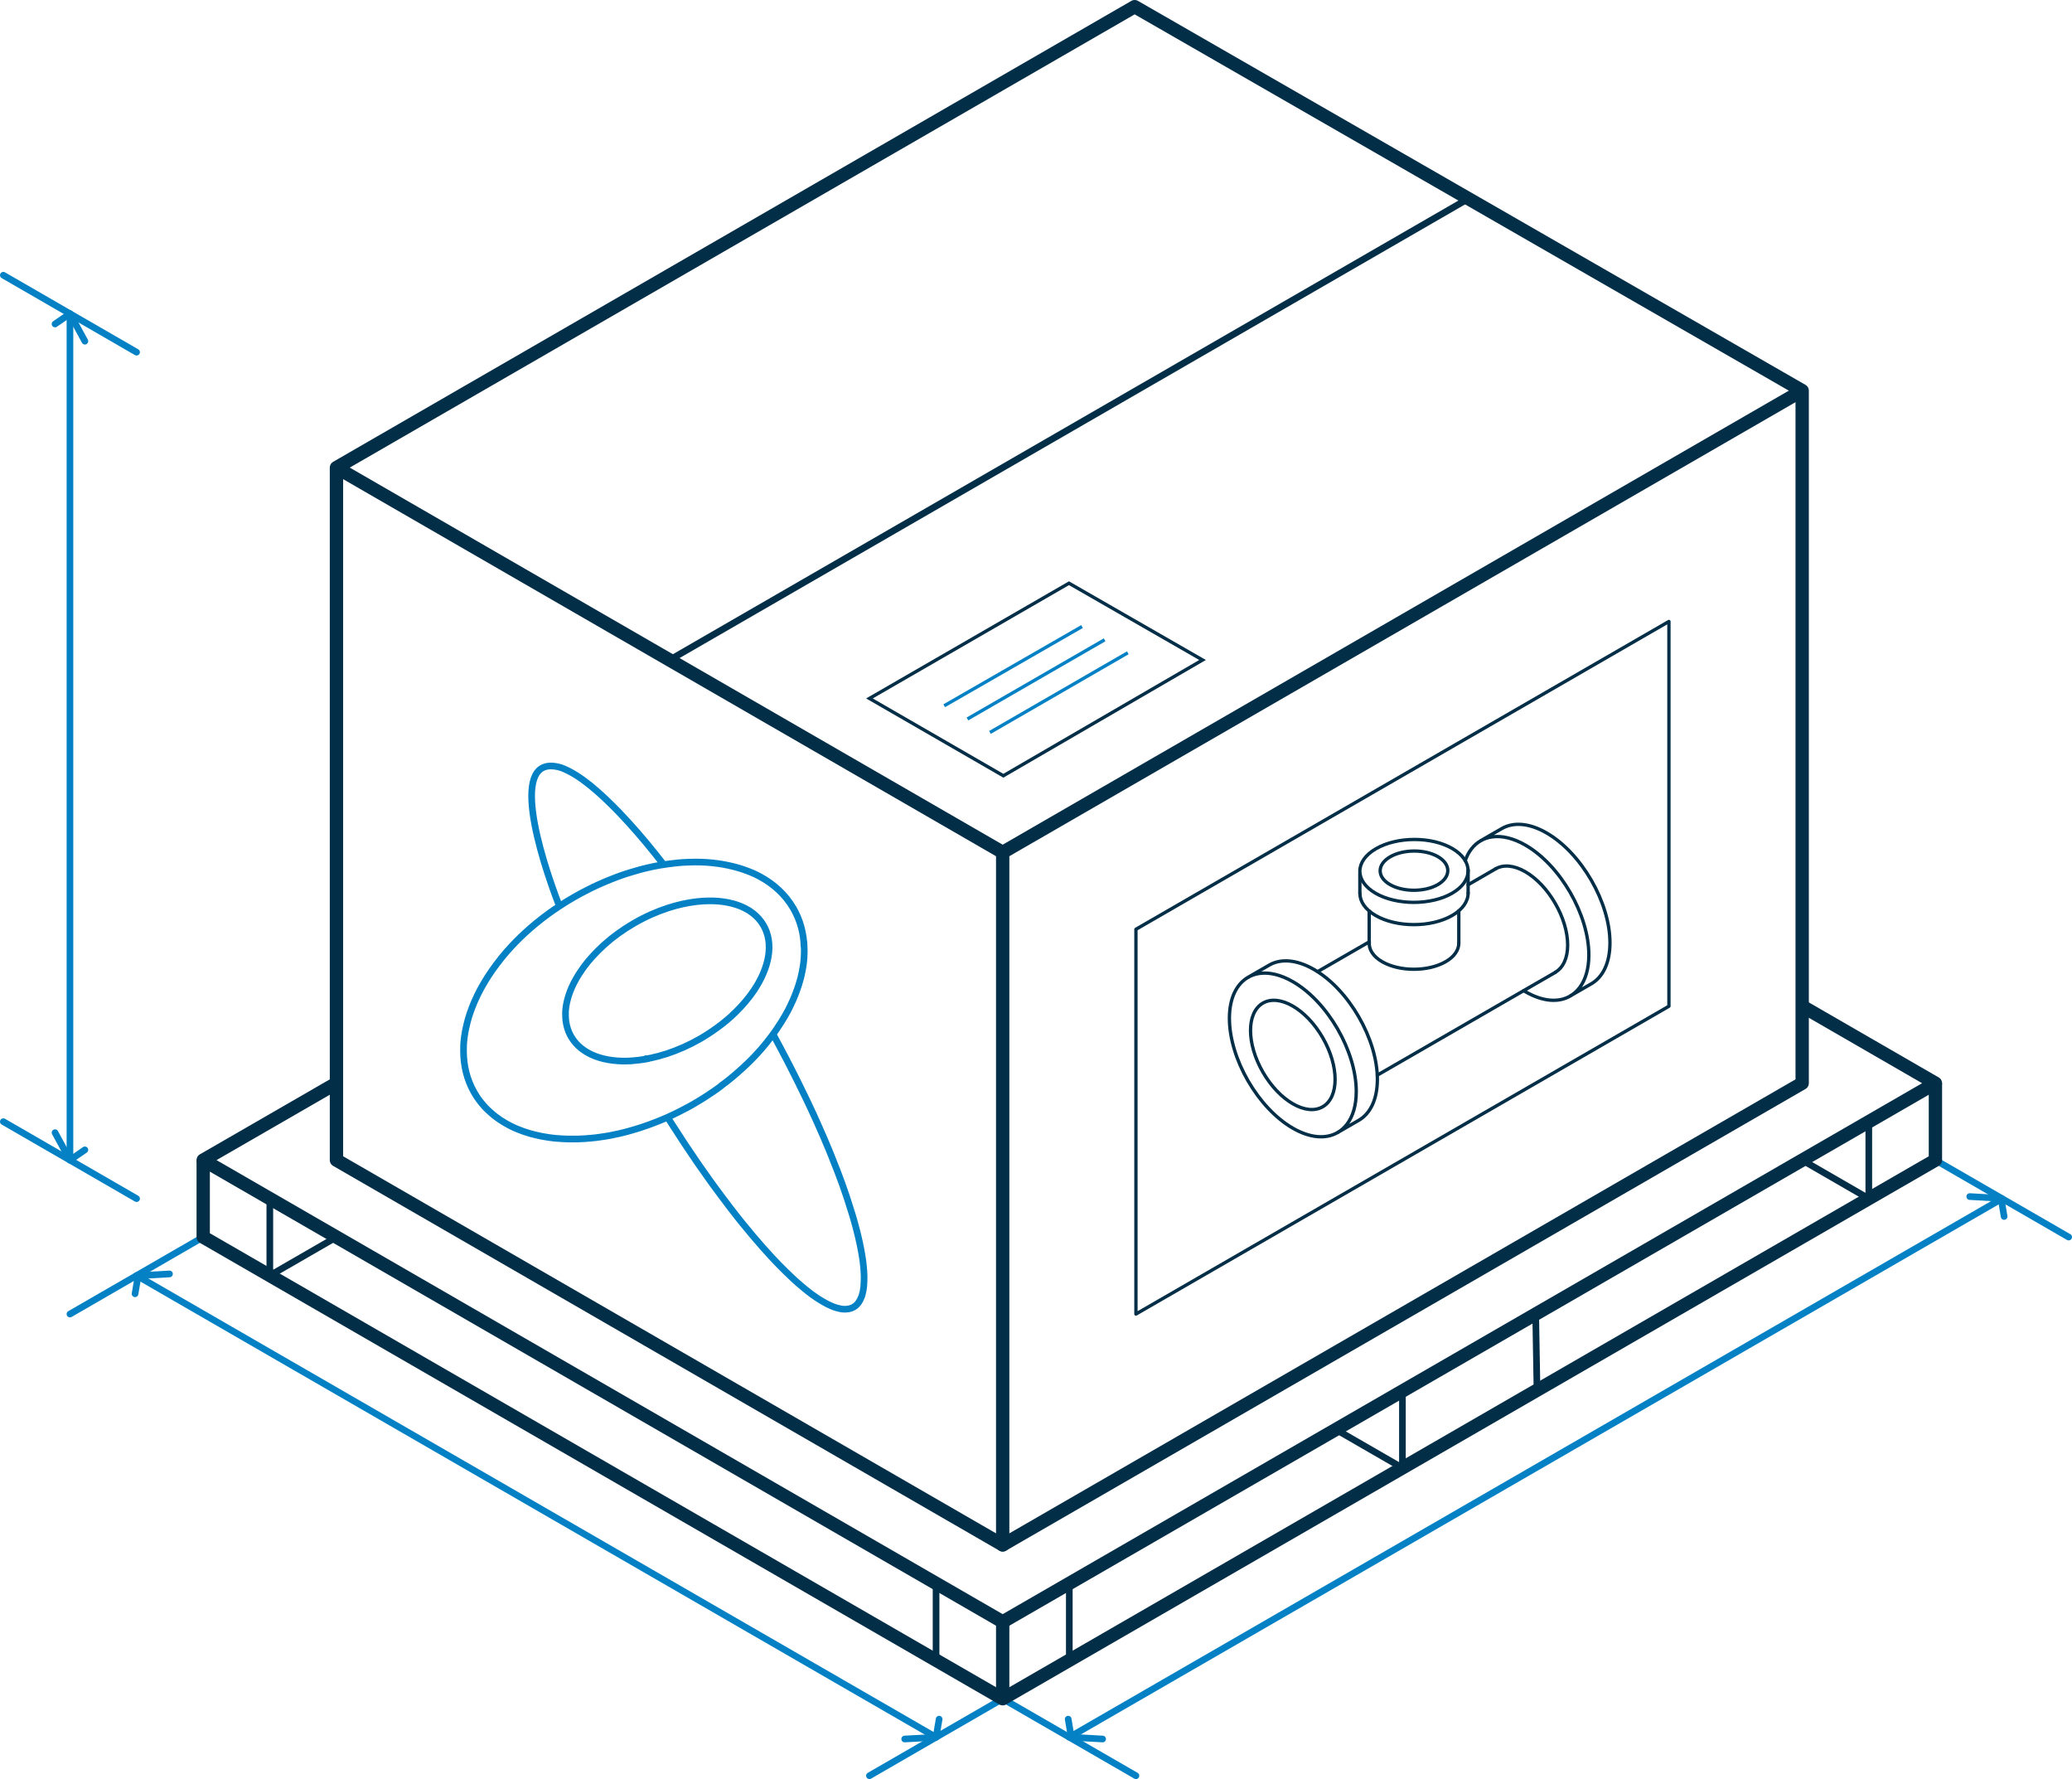 <?xml version="1.0" encoding="UTF-8"?>
<svg id="Layer_2" data-name="Layer 2" xmlns="http://www.w3.org/2000/svg" viewBox="0 0 311 266.97">
  <g id="illustration-projects">
    <g id="dimensions">
      <line x1="310.5" y1="185.64" x2="290.5" y2="174.09" style="fill: none; stroke: #0481c5; stroke-linecap: round; stroke-linejoin: round;"/>
      <polyline points="8.26 48.62 10.5 47.08 12.74 51.2" style="fill: none; stroke: #0481c5; stroke-linecap: round; stroke-linejoin: round;"/>
      <polyline points="130.5 266.47 150.5 254.92 170.5 266.47" style="fill: none; stroke: #0481c5; stroke-linecap: round; stroke-linejoin: round;"/>
      <line x1="10.5" y1="197.19" x2="30.5" y2="185.64" style="fill: none; stroke: #0481c5; stroke-linecap: round; stroke-linejoin: round;"/>
      <line x1="140.5" y1="260.7" x2="20.5" y2="191.41" style="fill: none; stroke: #0481c5; stroke-linecap: round; stroke-linejoin: round;"/>
      <line x1="160.5" y1="260.7" x2="300.5" y2="179.87" style="fill: none; stroke: #0481c5; stroke-linecap: round; stroke-linejoin: round;"/>
      <line x1=".5" y1="168.32" x2="20.5" y2="179.87" style="fill: none; stroke: #0481c5; stroke-linecap: round; stroke-linejoin: round;"/>
      <line x1="10.5" y1="47.08" x2="10.5" y2="174.09" style="fill: none; stroke: #0481c5; stroke-linecap: round; stroke-linejoin: round;"/>
      <line x1="20.5" y1="52.85" x2=".5" y2="41.3" style="fill: none; stroke: #0481c5; stroke-linecap: round; stroke-linejoin: round;"/>
      <polyline points="165.5 260.96 160.79 260.7 160.33 257.98" style="fill: none; stroke: #0481c5; stroke-linecap: round; stroke-linejoin: round;"/>
      <polyline points="295.65 179.56 300.36 179.83 300.81 182.55" style="fill: none; stroke: #0481c5; stroke-linecap: round; stroke-linejoin: round;"/>
      <polyline points="12.74 172.55 10.5 174.09 8.26 169.97" style="fill: none; stroke: #0481c5; stroke-linecap: round; stroke-linejoin: round;"/>
      <polyline points="20.27 194.15 20.73 191.44 25.44 191.17" style="fill: none; stroke: #0481c5; stroke-linecap: round; stroke-linejoin: round;"/>
      <polyline points="140.96 257.98 140.5 260.7 135.79 260.96" style="fill: none; stroke: #0481c5; stroke-linecap: round; stroke-linejoin: round;"/>
    </g>
    <g id="main">
      <polyline points="50.5 162.55 30.5 174.09 150.5 243.38 290.5 162.55 270.5 151" style="fill: none; stroke: #032e47; stroke-linejoin: round; stroke-width: 2px;"/>
      <polyline points="30.5 174.09 30.5 185.64 150.5 254.92 150.5 243.38" style="fill: none; stroke: #032e47; stroke-linejoin: round; stroke-width: 2px;"/>
      <polyline points="290.5 162.55 290.5 174.09 150.5 254.92" style="fill: none; stroke: #032e47; stroke-linejoin: round; stroke-width: 2px;"/>
      <polyline points="270.5 58.62 150.5 127.91 150.5 231.83 150.5 127.91 50.5 70.17" style="fill: none; stroke: #032e47; stroke-linejoin: round; stroke-width: 2px;"/>
      <polygon points="270.5 58.62 170.31 1 50.5 70.17 50.5 174.09 150.5 231.83 270.5 162.55 270.5 58.62" style="fill: none; stroke: #032e47; stroke-linejoin: round; stroke-width: 2px;"/>
      <line x1="100.5" y1="99.04" x2="220.4" y2="29.81" style="fill: none; stroke: #032e47; stroke-linejoin: round;"/>
      <g id="supports">
        <line x1="140.5" y1="249.15" x2="140.5" y2="237.6" style="fill: none; stroke: #032e47; stroke-linejoin: round;"/>
        <line x1="160.5" y1="237.6" x2="160.5" y2="249.15" style="fill: none; stroke: #032e47; stroke-linejoin: round;"/>
        <polyline points="40.5 179.87 40.5 191.41 50.5 185.64" style="fill: none; stroke: #032e47; stroke-linejoin: round;"/>
        <polyline points="280.5 168.32 280.5 179.87 270.5 174.09" style="fill: none; stroke: #032e47; stroke-linejoin: round;"/>
        <line x1="230.5" y1="197.19" x2="230.7" y2="208.62" style="fill: none; stroke: #032e47; stroke-linejoin: round;"/>
        <polyline points="200.5 214.51 210.5 220.28 210.5 208.74" style="fill: none; stroke: #032e47; stroke-linejoin: round;"/>
      </g>
    </g>
    <g id="contents">
      <polygon points="170.5 197.19 170.5 139.45 250.5 93.26 250.5 151 170.5 197.19" style="fill: none; stroke: #032e47; stroke-linejoin: round; stroke-width: .5px;"/>
    </g>
    <g id="sticker">
      <g>
        <polygon points="130.5 104.81 150.6 116.41 180.5 99.04 160.45 87.52 130.5 104.81" style="fill: none; stroke: #032e47; stroke-miterlimit: 10; stroke-width: .5px;"/>
        <g>
          <line x1="145.21" y1="107.89" x2="165.8" y2="96.01" style="fill: none; stroke: #0481c5; stroke-miterlimit: 10; stroke-width: .5px;"/>
          <line x1="148.59" y1="109.91" x2="169.28" y2="97.96" style="fill: none; stroke: #0481c5; stroke-miterlimit: 10; stroke-width: .5px;"/>
          <line x1="141.72" y1="105.91" x2="162.41" y2="94.02" style="fill: none; stroke: #0481c5; stroke-miterlimit: 10; stroke-width: .5px;"/>
        </g>
      </g>
    </g>
    <g id="logo">
      <g id="base">
        <path d="M100.18,167.63c.06.1.13.2.19.31.23.36.45.71.68,1.06,1.18,1.85,2.36,3.63,3.53,5.33.16.23.31.46.47.68.47.68.95,1.35,1.42,2.01.24.33.47.65.7.97.19.26.38.52.57.77.16.22.33.44.49.66.42.56.84,1.12,1.25,1.66.08.11.16.21.24.31.32.41.63.81.94,1.21.21.26.42.52.62.78,1.08,1.34,2.14,2.6,3.17,3.76.13.14.25.29.38.42.03.04.06.07.1.11.19.21.37.41.55.61.16.17.31.34.47.51.17.18.34.36.5.53.17.18.33.35.49.51.66.67,1.3,1.3,1.93,1.89.16.14.31.29.46.43.22.2.44.4.66.58.15.13.3.25.44.37.15.12.29.24.43.36.03.02.05.04.08.07.26.21.51.4.76.59.08.06.15.11.23.17.15.11.31.22.46.32.08.05.15.1.23.16.11.07.22.15.33.21.11.07.21.14.32.2.1.06.19.12.29.17.25.15.5.28.74.4.11.05.22.1.33.15.09.04.18.08.27.12.07.03.13.05.19.08.01,0,.02,0,.04.01.07.03.13.05.2.07.08.03.17.06.25.08.12.03.24.07.35.09.1.02.2.04.29.06.05.01.11.02.16.03.08.01.17.02.25.02.01,0,.02,0,.03,0,.11,0,.22,0,.32,0,.1,0,.2-.01.3-.03.02,0,.05,0,.07-.01.06,0,.11-.02.16-.03.05-.01.11-.03.16-.05.02,0,.04,0,.06-.02.06-.02.12-.04.18-.07.07-.03.14-.06.21-.1.54-.31.93-.84,1.2-1.57.03-.09.06-.18.09-.28.05-.18.1-.36.14-.56.03-.15.05-.31.07-.47.02-.12.03-.26.04-.39,0-.03,0-.06,0-.09.01-.14.02-.29.03-.44,0-.17.01-.34.01-.51,0-.12,0-.24,0-.36-.01-.45-.04-.93-.09-1.43-.03-.28-.06-.58-.1-.88-.02-.13-.04-.26-.06-.39-.02-.15-.05-.3-.07-.44-.39-2.39-1.13-5.22-2.19-8.4-.06-.19-.13-.38-.19-.57-.19-.57-.4-1.16-.61-1.76-.22-.6-.44-1.2-.68-1.82-.31-.82-.64-1.65-.99-2.51-.08-.21-.17-.43-.26-.64-.53-1.29-1.1-2.61-1.71-3.97-.4-.9-.82-1.82-1.26-2.75-.11-.23-.22-.46-.33-.69-.11-.24-.22-.47-.34-.71-.34-.7-.68-1.41-1.04-2.13-.23-.47-.47-.95-.72-1.44-.68-1.35-1.4-2.72-2.14-4.11-.3-.56-.6-1.13-.91-1.69" style="fill: none; stroke: #0481c5; stroke-miterlimit: 10;"/>
        <path d="M99.6,129.73c-.4-.52-.81-1.03-1.2-1.53-1.8-2.25-3.65-4.39-5.55-6.37,0,0-.01,0-.02-.02-2.67-2.74-5.74-5.55-8.58-6.6-8.11-2.48-3.23,13.2-.3,20.75" style="fill: none; stroke: #0481c5; stroke-miterlimit: 10;"/>
      </g>
      <path id="hollow" d="M120.67,141.73c-.01-.27-.04-.53-.07-.79-.02-.14-.04-.28-.05-.41-.04-.24-.08-.49-.13-.72-.1-.47-.23-.94-.38-1.39-.07-.22-.15-.42-.24-.64-.05-.12-.1-.25-.16-.37-.09-.19-.18-.38-.27-.57-.09-.18-.19-.35-.29-.53-1.18-2.04-2.92-3.64-5.06-4.79-.18-.1-.37-.2-.57-.29h0c-.1-.05-.2-.1-.3-.14-.08-.04-.16-.08-.25-.11-.08-.03-.17-.07-.25-.1-.08-.04-.16-.07-.25-.1-.12-.04-.23-.09-.35-.13-.13-.05-.25-.09-.38-.14-.12-.04-.24-.08-.36-.12-.87-.28-1.78-.5-2.72-.67-.13-.03-.27-.05-.41-.07-.14-.02-.28-.04-.41-.06s-.28-.04-.42-.05c-.13-.02-.25-.03-.37-.05-1.15-.12-2.35-.16-3.59-.11-.29.01-.58.02-.87.04-.15,0-.31.02-.46.04-.16,0-.31.02-.46.04-.15.01-.31.03-.46.05-.24.03-.48.06-.73.09-.1.01-.2.03-.3.04,0,0,0,0,0,0-.13.02-.25.03-.38.06-.04,0-.08.01-.13.02-.11.02-.23.04-.34.05-.08.02-.16.03-.24.04-.08.01-.16.02-.24.04-.52.1-1.05.2-1.58.33-.18.04-.36.09-.54.13-.18.04-.36.09-.55.14-.37.1-.74.21-1.11.32-.35.1-.7.21-1.05.32-.5.17-1,.34-1.5.53-.16.06-.32.12-.48.19-.3.12-.6.24-.9.36-.19.08-.37.16-.56.24-.16.07-.32.13-.48.21-.16.07-.31.14-.47.21-.16.07-.33.15-.49.23-.16.08-.33.15-.49.24-.48.24-.96.48-1.44.74-.33.18-.66.36-.98.55-.76.44-1.5.89-2.21,1.36-.07.04-.13.09-.2.13h0c-.13.09-.26.17-.38.26l-.44.3c-.48.34-.95.68-1.4,1.03-.1.08-.21.16-.31.24-2.22,1.73-4.16,3.62-5.79,5.6-.1.12-.2.25-.3.37-.04.04-.07.09-.1.14-.16.2-.32.4-.47.6-.48.63-.92,1.27-1.33,1.9-.08.13-.16.26-.24.39-.05.08-.1.16-.15.24-.05.09-.11.18-.16.27-.49.82-.93,1.65-1.3,2.49-.05.11-.1.22-.16.34-.13.3-.26.61-.37.91-.05.13-.1.26-.14.39-.02.04-.04.09-.05.14-.04.12-.08.24-.13.36-.16.47-.3.95-.42,1.43-.07.26-.13.51-.18.77-.17.76-.27,1.52-.33,2.27,0,.11-.01.21-.02.31,0,.04,0,.08,0,.12,0,.23-.01.46-.01.68,0,2.26.52,4.39,1.63,6.31.07.12.14.24.21.35.14.23.3.46.46.68.08.11.16.22.25.33.17.21.34.42.52.62.18.21.37.4.57.59.1.09.19.19.3.28.2.18.41.36.62.54.11.09.22.17.33.25.22.17.45.33.68.48.23.15.47.3.71.44.1.06.21.12.32.18.08.04.16.09.24.13.08.04.15.08.23.12.18.09.36.17.54.26.08.03.15.07.23.1.06.03.12.05.19.08.09.04.19.08.28.11.21.09.43.17.65.25.27.09.54.18.81.26.11.03.22.06.33.1.27.07.55.15.83.21.23.05.46.1.69.15.06,0,.11.02.17.03.11.02.22.04.33.06.42.08.85.14,1.28.19.24.03.49.06.74.07.49.04.99.07,1.5.08.13,0,.25,0,.38,0,.25,0,.51,0,.77,0,.13,0,.26,0,.39,0,.7-.02,1.41-.07,2.13-.14.36-.03.71-.08,1.07-.13.14-.02.27-.04.41-.06.13-.02.27-.04.41-.06.24-.04.48-.08.73-.12.47-.09.95-.19,1.43-.3.25-.05.49-.12.74-.18.14-.03.28-.07.42-.11.18-.05.36-.1.54-.15.52-.15,1.04-.3,1.56-.47.44-.14.88-.3,1.33-.46.4-.15.8-.3,1.2-.46.15-.06.3-.12.45-.18.28-.12.57-.24.85-.36h0c.07-.03.14-.06.2-.09.21-.09.42-.19.63-.29.07-.03.13-.06.2-.09.17-.08.34-.16.51-.25.05-.02.09-.04.13-.06.3-.15.6-.3.89-.46.03-.02.05-.03.08-.04.14-.08.29-.15.43-.23h.02c.06-.04.13-.08.19-.11.03-.02.05-.03.08-.04.06-.03.12-.06.18-.1.19-.1.37-.2.55-.31.34-.2.68-.4,1.02-.61.18-.11.35-.22.53-.33.17-.11.35-.22.52-.34s.34-.22.51-.34c.16-.11.32-.22.48-.32.17-.12.34-.25.52-.37.02-.02.04-.03.05-.04.16-.11.3-.22.45-.33.04-.03.08-.06.11-.09,0,0,.01,0,.02-.02.28-.2.55-.41.83-.63.02-.01.03-.03.05-.04.14-.11.28-.22.42-.34.15-.13.3-.25.46-.38.07-.05.13-.1.19-.16.14-.12.28-.24.41-.36.24-.21.48-.43.72-.64.01,0,.02-.01.03-.02.25-.23.49-.46.74-.7.16-.16.32-.31.48-.47,0-.01.02-.02.03-.03.17-.18.35-.35.52-.53.11-.12.21-.23.32-.34.25-.27.49-.53.72-.8.17-.19.33-.39.49-.58.14-.17.28-.35.42-.51.02-.02.04-.05.05-.07.3-.37.59-.75.86-1.13.01-.02.02-.03.03-.04.14-.2.29-.4.42-.59.27-.39.53-.79.78-1.19.14-.22.27-.44.4-.67.07-.12.14-.25.22-.37.14-.25.28-.5.41-.75.06-.12.12-.24.18-.36.07-.13.13-.26.19-.39.06-.13.12-.25.17-.38.05-.1.09-.2.14-.29.24-.55.46-1.1.65-1.64.08-.24.16-.47.24-.71.11-.34.2-.67.29-1.01.03-.13.07-.26.09-.38.09-.38.17-.77.23-1.15.02-.1.03-.2.05-.3.04-.28.08-.56.1-.84.01-.13.02-.25.03-.37.05-.67.05-1.34.01-1.99ZM97.11,158.9c-.18.03-.36.07-.54.09-.14.02-.28.04-.42.06-.1.02-.21.03-.31.04-.1.01-.21.03-.31.03-.09.01-.18.02-.27.03-.11.01-.23.02-.34.03.06.11.12.22.18.33-.06-.11-.12-.22-.18-.32-4.17.29-7.63-.93-9.2-3.63-.57-.99-.84-2.1-.84-3.28,0-.11,0-.23,0-.35v-.03c0-.11.01-.23.02-.35.03-.38.09-.76.18-1.15.02-.08.04-.16.06-.24,0-.02.01-.04.02-.07.01-.04.02-.09.03-.13.02-.09.05-.17.07-.26.03-.11.07-.21.1-.32.02-.06.04-.12.06-.18.1-.3.22-.61.35-.91.03-.08.07-.15.1-.23.07-.15.14-.3.22-.46.07-.15.15-.3.24-.46.04-.08.08-.15.13-.23.04-.08.09-.15.13-.23.04-.08.09-.15.14-.23.05-.08.1-.17.16-.26.12-.18.24-.36.37-.55.06-.09.13-.18.19-.28.07-.09.13-.18.2-.28.38-.52.81-1.04,1.27-1.54.53-.58,1.1-1.16,1.71-1.71.01-.01.03-.03.04-.04,1.31-1.18,2.82-2.28,4.5-3.25,1.69-.98,3.42-1.74,5.11-2.29,1.48-.48,2.92-.79,4.31-.95,4.52-.51,8.35.68,10.01,3.56,1.56,2.7.88,6.32-1.45,9.78-.75,1.11-1.68,2.21-2.75,3.26-.11.11-.23.23-.36.34-.12.12-.24.22-.36.34-.4.36-.81.7-1.24,1.04-1.01.79-2.1,1.54-3.28,2.23-1.69.97-3.41,1.73-5.09,2.28-.78.25-1.54.46-2.3.62-.2.05-.41.09-.62.12,0,0-.02,0-.03,0Z" style="fill: none; stroke: #0481c5; stroke-miterlimit: 10;"/>
    </g>
    <g id="pipe">
      <g id="pipe-2" data-name="pipe">
        <g>
          <g>
            <path d="M187.33,146.66c-1.73,1-2.8,3.13-2.8,6.15,0,6.05,4.28,13.47,9.52,16.49,2.62,1.51,5,1.65,6.72.65" style="fill: none; stroke: #032e47; stroke-linecap: round; stroke-miterlimit: 10; stroke-width: .5px;"/>
            <path d="M189.1,146.07c1.44-.19,3.14.2,4.95,1.24,5.24,3.02,9.52,10.44,9.52,16.49,0,2.09-.51,3.75-1.4,4.91-.4.52-.87.93-1.4,1.24l3.17-1.83c1.73-1,2.8-3.13,2.8-6.15,0-6.05-4.28-13.47-9.52-16.49-2.62-1.51-5-1.65-6.72-.65,0,0-3.17,1.83-3.17,1.83.53-.31,1.13-.51,1.77-.59Z" style="fill: none; stroke: #032e47; stroke-linecap: round; stroke-miterlimit: 10; stroke-width: .5px;"/>
          </g>
          <g>
            <path d="M228.7,148.66c.09.05.17.1.26.16,2.62,1.51,5,1.65,6.72.65" style="fill: none; stroke: #032e47; stroke-linecap: round; stroke-miterlimit: 10; stroke-width: .5px;"/>
            <path d="M222.24,126.17c-1.04.6-1.84,1.61-2.31,2.97" style="fill: none; stroke: #032e47; stroke-linecap: round; stroke-miterlimit: 10; stroke-width: .5px;"/>
            <path d="M224.01,125.58c1.44-.19,3.14.2,4.95,1.24,5.24,3.02,9.52,10.44,9.52,16.49,0,2.09-.51,3.75-1.4,4.91-.4.52-.87.93-1.4,1.24l3.17-1.83c1.73-1,2.8-3.13,2.8-6.15,0-6.05-4.28-13.47-9.52-16.49-2.62-1.51-5-1.65-6.72-.65,0,0-3.17,1.83-3.17,1.83.53-.31,1.13-.51,1.77-.59Z" style="fill: none; stroke: #032e47; stroke-linecap: round; stroke-miterlimit: 10; stroke-width: .5px;"/>
          </g>
          <path d="M224.5,130.37c1.15-.65,2.72-.55,4.45.45,3.49,2.02,6.35,6.96,6.35,10.99,0,2.01-.71,3.42-1.85,4.09" style="fill: none; stroke: #032e47; stroke-linecap: round; stroke-miterlimit: 10; stroke-width: .5px;"/>
          <line x1="205.51" y1="141.34" x2="197.78" y2="145.8" style="fill: none; stroke: #032e47; stroke-linecap: round; stroke-miterlimit: 10; stroke-width: .5px;"/>
          <line x1="224.5" y1="130.37" x2="220.36" y2="132.77" style="fill: none; stroke: #032e47; stroke-linecap: round; stroke-miterlimit: 10; stroke-width: .5px;"/>
          <line x1="206.73" y1="161.34" x2="233.46" y2="145.91" style="fill: none; stroke: #032e47; stroke-linecap: round; stroke-miterlimit: 10; stroke-width: .5px;"/>
          <ellipse cx="194.05" cy="158.31" rx="5.18" ry="8.98" transform="translate(-53.16 118.23) rotate(-30)" style="fill: none; stroke: #032e47; stroke-linecap: round; stroke-miterlimit: 10; stroke-width: .5px;"/>
        </g>
      </g>
      <g id="upper-section">
        <path d="M218.96,141.54c0,1.01-.66,2.02-1.98,2.78-2.62,1.51-6.9,1.51-9.52,0-1.4-.81-2.05-1.9-1.93-2.97" style="fill: none; stroke: #032e47; stroke-linecap: round; stroke-miterlimit: 10; stroke-width: .5px;"/>
        <path d="M220.36,134.02c0,1.22-.8,2.44-2.39,3.36-3.16,1.83-8.34,1.83-11.5,0-1.57-.91-2.35-2.1-2.35-3.3" style="fill: none; stroke: #032e47; stroke-linecap: round; stroke-miterlimit: 10; stroke-width: .5px;"/>
        <path d="M206.46,134.04c-3.16-1.83-3.13-4.83.07-6.68,3.2-1.85,8.38-1.85,11.5,0,3.13,1.85,3.1,4.85-.07,6.68-3.16,1.83-8.34,1.83-11.5,0Z" style="fill: none; stroke: #032e47; stroke-linecap: round; stroke-miterlimit: 10; stroke-width: .5px;"/>
        <line x1="205.51" y1="136.72" x2="205.51" y2="141.59" style="fill: none; stroke: #032e47; stroke-linecap: round; stroke-miterlimit: 10; stroke-width: .5px;"/>
        <line x1="218.96" y1="136.69" x2="218.96" y2="141.54" style="fill: none; stroke: #032e47; stroke-linecap: round; stroke-miterlimit: 10; stroke-width: .5px;"/>
        <line x1="204.11" y1="131.13" x2="204.11" y2="134.08" style="fill: none; stroke: #032e47; stroke-linecap: round; stroke-miterlimit: 10; stroke-width: .5px;"/>
        <line x1="220.36" y1="130.53" x2="220.36" y2="134.02" style="fill: none; stroke: #032e47; stroke-linecap: round; stroke-miterlimit: 10; stroke-width: .5px;"/>
        <path d="M208.63,132.74c-1.98-1.14-1.96-3.02.04-4.17s5.23-1.15,7.19,0c1.95,1.15,1.93,3.03-.04,4.17s-5.21,1.14-7.19,0Z" style="fill: none; stroke: #032e47; stroke-linecap: round; stroke-miterlimit: 10; stroke-width: .5px;"/>
      </g>
    </g>
  </g>
</svg>